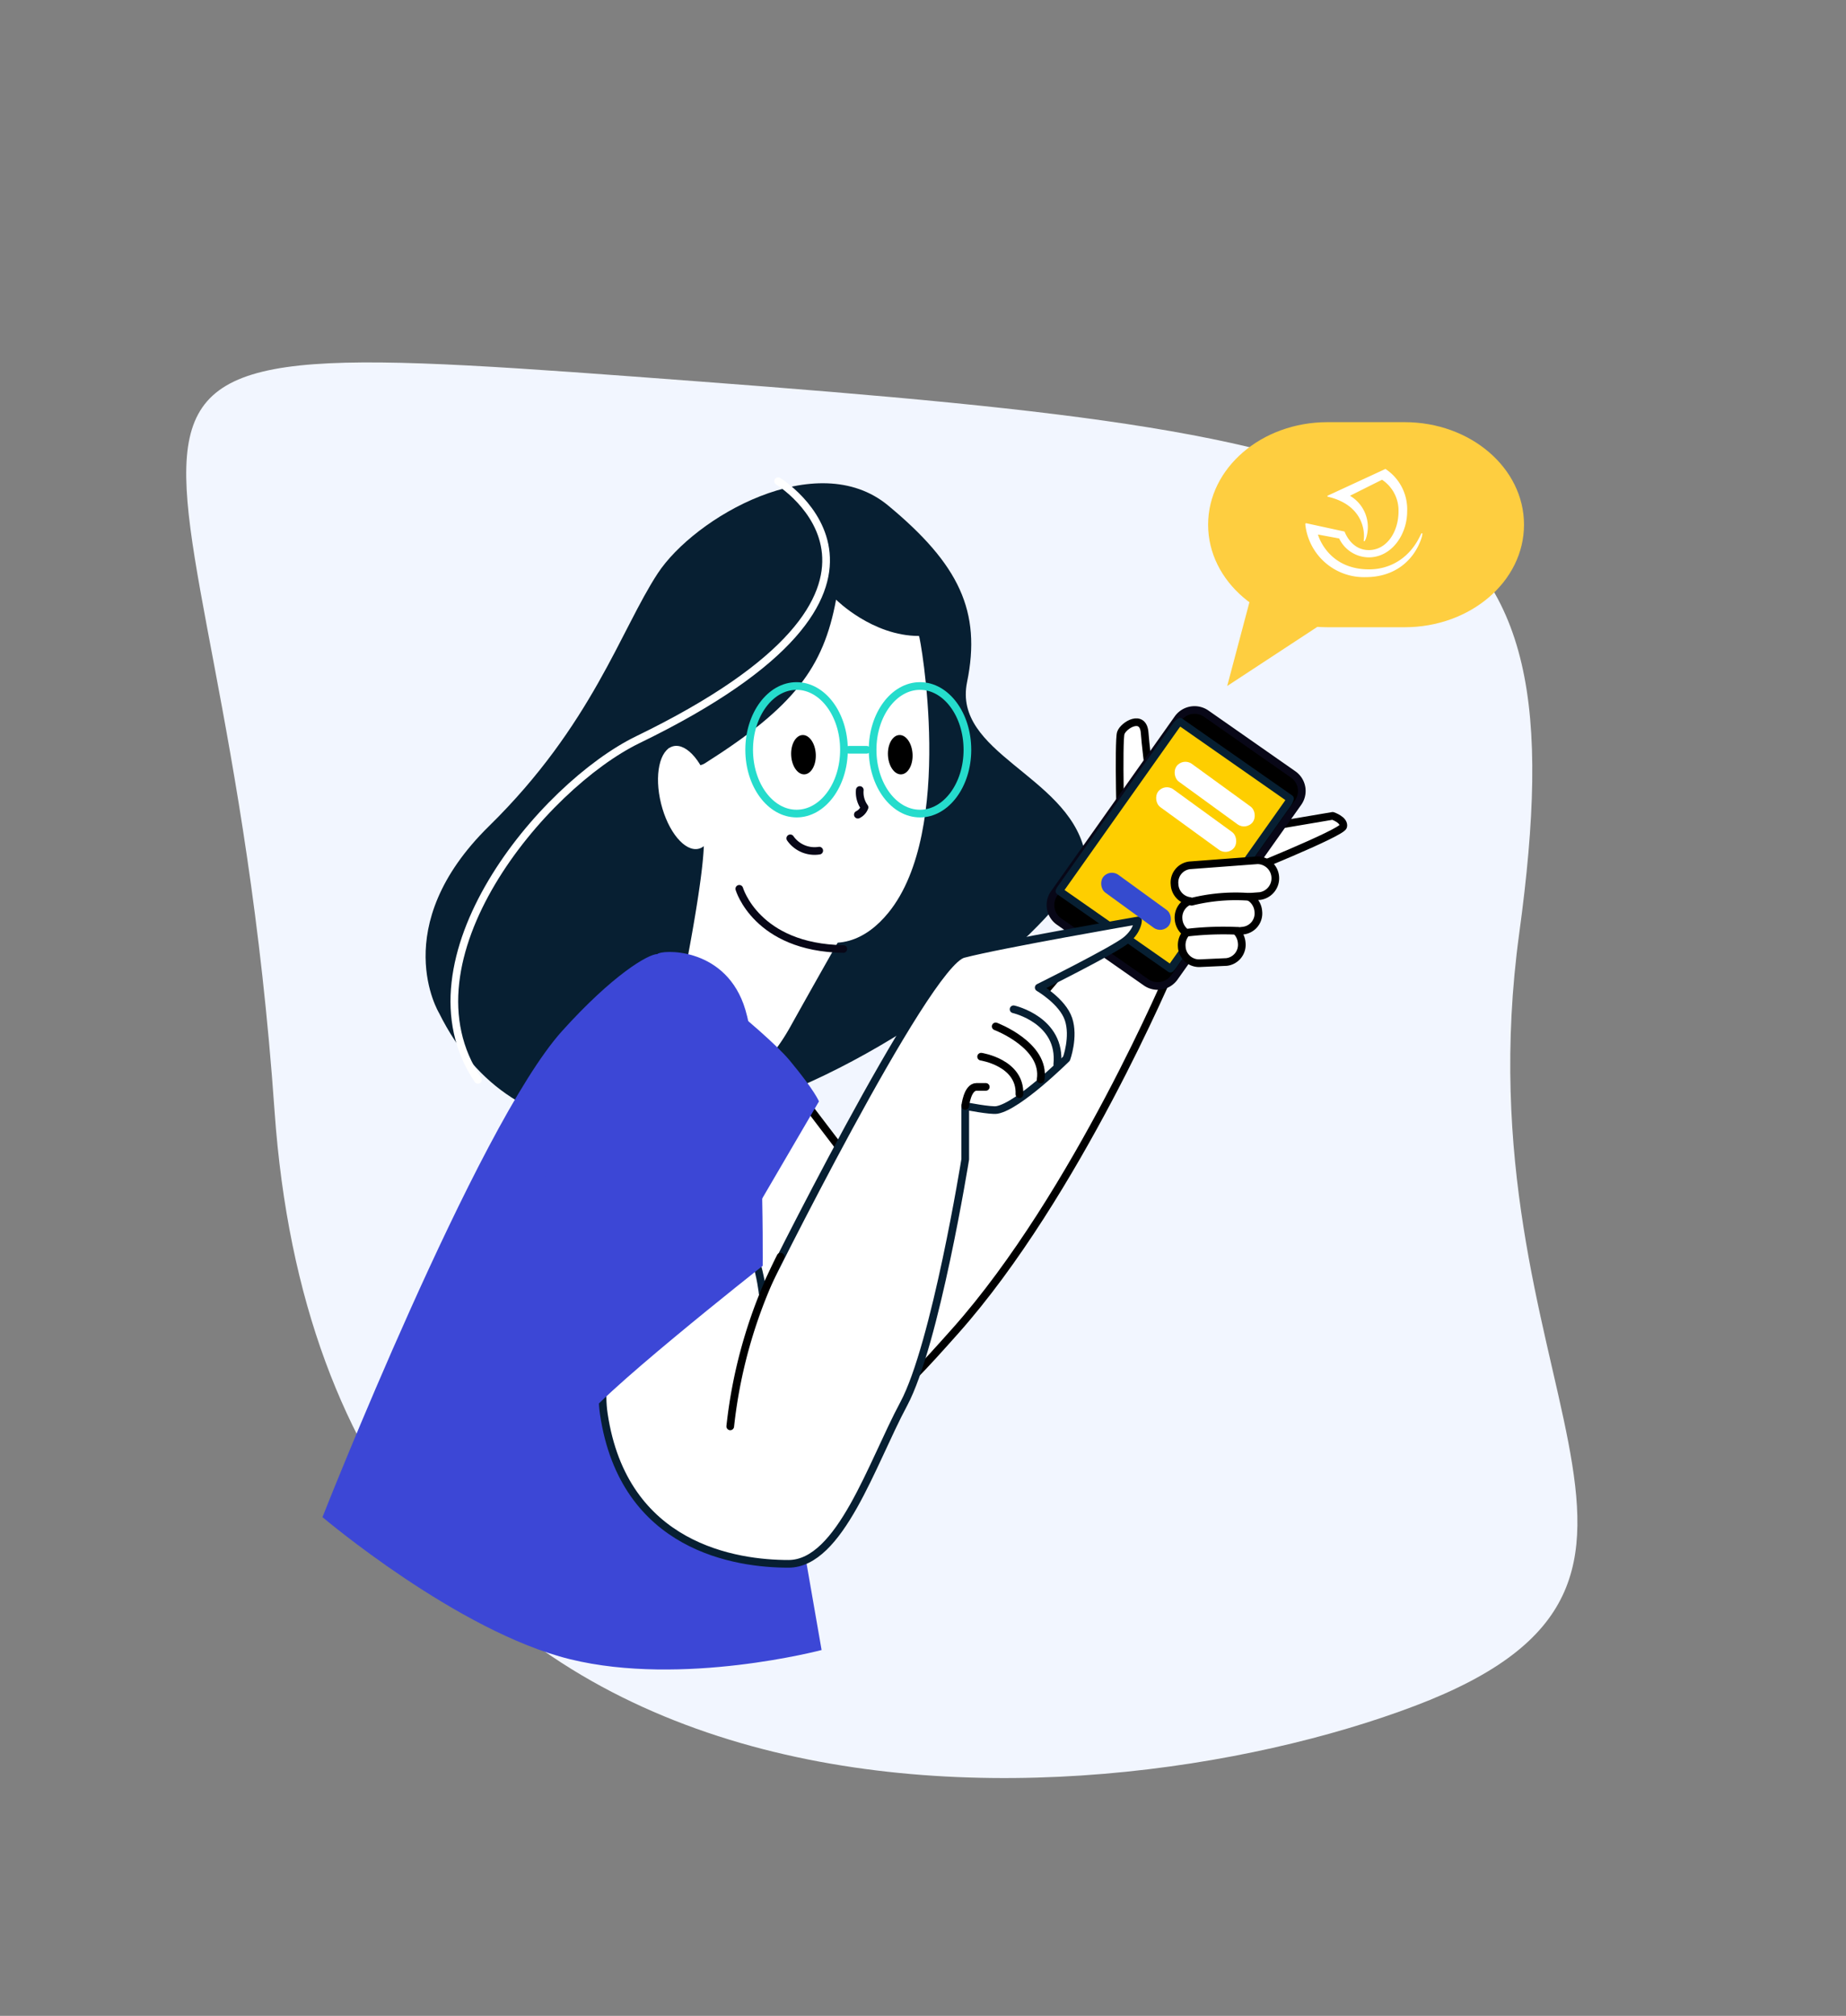 <svg height="523.968" viewBox="0 0 479.865 523.968" width="479.865" xmlns="http://www.w3.org/2000/svg" xmlns:xlink="http://www.w3.org/1999/xlink"><rect x="0" y="0" width="479.865" height="523.968" fill="#808080" stroke="none"/><clipPath id="a"><path d="m0 0h267.263v345.626h-267.263z"/></clipPath><path d="m25.062 179.463c55.375-105.128 1.919-178.183 94.176-179.443s280.562 54.749 225.59 246.652 7.11 219.628-168.768 140.228-206.373-102.309-150.998-207.437z" fill="#f2f6ff" transform="matrix(-.94 .342 -.342 -.94 479.865 402.652)"/><g clip-path="url(#a)" transform="translate(83.824 88.322)"><path d="m17.669 157.417s-13.691-22.446 13.006-48.632 34.225-51.014 43.81-65.637 41.415-32.989 59.894-17.684 24.3 27.547 20.536 45.911 25.669 24.147 30.461 43.531-128.006 122.432-167.707 42.511" fill="#071f32" transform="translate(12.65 17.594)"/><path d="m48.55 118.286s7.873-37.069 7.187-46.591-.685-10.883 11.98 1.7a76.87 76.87 0 0 0 27.723 17.344s-8.215 14.284-17.113 30.268c-16.406 29.467-28.751-.341-28.751-.341" fill="#fff" transform="translate(43.375 57.405)"/><path d="m47.466 74.188s5.445 6.616 9.583 4c23.1-14.625 30.8-24.828 34.057-42.513 0 0 9.391 9.439 21.562 9.439.256 0 9.5 50.5-7.958 71.929-11.55 14.176-31.574 14.028-57.243-42.852" fill="#fff" transform="translate(42.406 31.87)"/><path d="m83.226 64.107c0 9.157-5.515 16.579-12.322 16.579s-12.32-7.422-12.32-16.579 5.516-16.579 12.316-16.579 12.326 7.422 12.326 16.579z" fill="none" stroke="#25dccc" stroke-linecap="round" stroke-linejoin="round" stroke-width="1.994" transform="translate(52.338 42.462)"/><path d="m100.173 64.107c0 9.157-5.517 16.579-12.322 16.579s-12.321-7.423-12.321-16.579 5.515-16.579 12.32-16.579 12.323 7.422 12.323 16.579z" fill="none" stroke="#25dccc" stroke-linecap="round" stroke-linejoin="round" stroke-width="1.994" transform="translate(67.479 42.462)"/><path d="m0 0h4.612" fill="none" stroke="#25dccc" stroke-linecap="round" stroke-linejoin="round" stroke-width="1.994" transform="translate(136.851 106.568)"/><path d="m74.007 61.807a6.65 6.65 0 0 0 1.231 4.506 3.469 3.469 0 0 1 -1.734 1.9" fill="none" stroke="#080717" stroke-linecap="round" stroke-linejoin="round" stroke-width="1.994" transform="translate(65.668 55.219)"/><path d="m64.228 68.44a7.7 7.7 0 0 0 7.526 3.2" fill="none" stroke="#080717" stroke-linecap="round" stroke-linejoin="round" stroke-width="1.994" transform="translate(57.381 61.145)"/><path d="m70.748 59.211c-.142-2.823-1.689-5.04-3.454-4.951s-3.081 2.446-2.939 5.269 1.689 5.038 3.454 4.951 3.081-2.446 2.939-5.269" transform="translate(57.486 48.474)"/><path d="m84.035 59.211c-.142-2.823-1.689-5.04-3.454-4.951s-3.081 2.446-2.938 5.27 1.689 5.038 3.454 4.951 3.081-2.446 2.939-5.269" transform="translate(69.357 48.474)"/><path d="m102.276 19.417s45.178 27.547-36.45 67.167c-24.743 12.01-62.636 57.306-41.585 88.424" fill="none" stroke="#fff" stroke-linecap="round" stroke-linejoin="round" stroke-width="1.994" transform="translate(16.175 17.347)"/><path d="m59.821 67.577c1.823 7.36.4 14.034-3.177 14.911s-7.96-4.379-9.783-11.739-.4-14.034 3.177-14.909 7.962 4.38 9.783 11.737" fill="#fff" transform="translate(41.155 49.802)"/><path d="m57.227 75.368s4.449 15.3 27.04 15.643" fill="none" stroke="#080717" stroke-linecap="round" stroke-linejoin="round" stroke-width="1.994" transform="translate(51.127 67.334)"/><path d="m63.284 108.074 30.459 40.011 55.757-65.659 21.683 7.182s-24.783 58.992-56.276 94.386c-16.838 18.925-22.2 24.109-34.587 21.032s-27.878-32.832-24.264-49.759 7.227-47.193 7.227-47.193" fill="#fff" stroke="#071f32" transform="translate(49.605 73.64)"/><path d="m63.284 108.074 30.459 40.011 55.757-65.659 21.683 7.182s-24.783 58.992-56.276 94.386c-16.838 18.925-22.2 24.109-34.587 21.032s-27.878-32.832-24.264-49.759 7.228-47.193 7.228-47.193z" fill="none" stroke="#000" stroke-linecap="round" stroke-linejoin="round" stroke-width="1.994" transform="translate(49.605 73.64)"/><path d="m129.749 265.228s-36.137 9.575-65.39 2.391-64.359-36.932-64.359-36.932 40.095-101.736 62.293-126.36c13.161-14.6 22.371-20 24.781-20s27.877 19.833 34.414 27.7 7.572 10.6 7.572 10.6l-18.584 31.8z" fill="#3c47d6" transform="translate(0 75.335)"/><path d="m109.752 82.661s-.689-25.305 0-27.358 5.851-5.129 6.2 0 2.748 22.913 2.748 22.913z" fill="#fff" transform="translate(97.778 46.901)"/><path d="m109.752 82.661s-.689-25.305 0-27.358 5.851-5.129 6.2 0 2.748 22.913 2.748 22.913z" fill="none" stroke="#000" stroke-linecap="round" stroke-linejoin="round" stroke-width="1.994" transform="translate(97.778 46.901)"/><path d="m122.774 70.488 30.285-5.131s3.1 1.026 2.755 2.736-26.847 12.313-26.847 12.313-7.572-6.841-6.193-9.918" fill="#fff" transform="translate(109.537 58.39)"/><path d="m122.774 70.488 30.285-5.131s3.1 1.026 2.755 2.736-26.847 12.313-26.847 12.313-7.567-6.841-6.193-9.918z" fill="none" stroke="#000" stroke-linecap="round" stroke-linejoin="round" stroke-width="1.994" transform="translate(109.537 58.39)"/><path d="m124.783 121.6-22.583-15.781a5.241 5.241 0 0 1 -1.286-7.329l32.156-45.434a5.316 5.316 0 0 1 7.377-1.276l22.586 15.785a5.236 5.236 0 0 1 1.286 7.327l-32.156 45.432a5.316 5.316 0 0 1 -7.377 1.278" transform="translate(89.293 45.404)"/><path d="m124.783 121.6-22.583-15.781a5.241 5.241 0 0 1 -1.286-7.329l32.156-45.434a5.316 5.316 0 0 1 7.377-1.276l22.586 15.785a5.236 5.236 0 0 1 1.286 7.327l-32.156 45.432a5.316 5.316 0 0 1 -7.38 1.276z" fill="none" stroke="#080717" stroke-miterlimit="10" stroke-width="1.994" transform="translate(89.293 45.404)"/><path d="m161.1 72.4-28.562-19.96a4.827 4.827 0 0 0 -1.077 1.074l-29.829 42.147a4.861 4.861 0 0 0 -.447.788l28.836 20.151a4.966 4.966 0 0 0 .6-.685l29.829-42.142a4.826 4.826 0 0 0 .65-1.373" fill="#fece00" transform="translate(90.399 46.854)"/><path d="m161.1 72.4-28.562-19.96a4.827 4.827 0 0 0 -1.077 1.074l-29.829 42.147a4.861 4.861 0 0 0 -.447.788l28.836 20.151a4.966 4.966 0 0 0 .6-.685l29.829-42.142a4.826 4.826 0 0 0 .65-1.373z" fill="none" stroke="#071f32" stroke-linecap="round" stroke-linejoin="round" stroke-width="1.994" transform="translate(90.399 46.854)"/><path d="m138.524 71.456-17.6 1.316a4.494 4.494 0 0 0 -3.929 4.968 4.574 4.574 0 0 0 3.927 4.3 4.608 4.608 0 0 0 -2.886 4.728 4.8 4.8 0 0 0 2 3.565 4.81 4.81 0 0 0 -1.174 3.55 4.508 4.508 0 0 0 4.633 4.33l7.026-.316a4.5 4.5 0 0 0 3.929-4.968 4.84 4.84 0 0 0 -1.331-2.993l1.721-.193a4.494 4.494 0 0 0 3.929-4.968 4.749 4.749 0 0 0 -2.386-3.811l2.846-.212a4.678 4.678 0 0 0 -.7-9.3" fill="#fff" transform="translate(104.508 63.829)"/><path d="m138.524 71.456-17.6 1.316a4.494 4.494 0 0 0 -3.929 4.968 4.574 4.574 0 0 0 3.927 4.3 4.608 4.608 0 0 0 -2.886 4.728 4.8 4.8 0 0 0 2 3.565 4.81 4.81 0 0 0 -1.174 3.55 4.508 4.508 0 0 0 4.633 4.33l7.026-.316a4.5 4.5 0 0 0 3.929-4.968 4.84 4.84 0 0 0 -1.331-2.993l1.721-.193a4.494 4.494 0 0 0 3.929-4.968 4.749 4.749 0 0 0 -2.386-3.811l2.846-.212a4.678 4.678 0 0 0 -.7-9.3z" fill="none" stroke="#000" stroke-linecap="round" stroke-linejoin="round" stroke-width="1.994" transform="translate(104.508 63.829)"/><path d="m80.078 176.667s42.333-85.667 52.141-88.229 45.43-8.721 45.43-8.721 0 2.564-3.1 5.129-22.715 12.311-22.715 12.311 6.2 3.592 7.744 8.208-.517 10.258-.517 10.258-12.389 12.313-18.069 13.337c-1.606.292-8.259-1.024-8.259-1.024v13.848s-7.744 48.219-16 63.609-16.52 41.549-29.942 41.549-42.85-4.1-48.011-38.983c-3.226-21.8 18.332-46.207 31.491-48.221 7.894-1.208 9.808 16.929 9.808 16.929" fill="#fff" transform="translate(34.355 71.22)"/><g fill="none" stroke-linecap="round" stroke-linejoin="round" stroke-width="1.994"><path d="m80.078 176.667s42.333-85.667 52.141-88.229 45.43-8.721 45.43-8.721 0 2.564-3.1 5.129-22.715 12.311-22.715 12.311 6.2 3.592 7.744 8.208-.517 10.258-.517 10.258-12.389 12.313-18.069 13.337c-1.606.292-8.259-1.024-8.259-1.024v13.848s-7.744 48.219-16 63.609-16.52 41.549-29.942 41.549-42.85-4.1-48.011-38.983c-3.226-21.8 18.332-46.207 31.491-48.221 7.893-1.208 9.807 16.929 9.807 16.929z" stroke="#071f32" transform="translate(34.355 71.22)"/><path d="m94.884 91.908s12.555 2.821 11.357 14.363" stroke="#071f32" transform="translate(84.769 82.111)"/><path d="m92.428 94.256s13.063 4.915 11.686 13.8" stroke="#000" transform="translate(82.575 84.209)"/><path d="m90.428 98.414s10.3 1.553 9.952 9.759" stroke="#000" transform="translate(80.789 87.924)"/><path d="m88.249 107.523s.517-4.959 2.925-4.959h2.41" stroke="#000" transform="translate(78.842 91.631)"/><path d="m69.063 125.863a128.111 128.111 0 0 0 -13.078 44.114" stroke="#000" transform="translate(50.017 112.447)"/></g><path d="m60.688 84.577c.918-1.075 16.865-2.052 22.371 12.994s4.991 68.053 4.991 68.053-45.6 35.908-46.979 41.038-35.105-58.136 19.617-122.085" fill="#3c47d6" transform="translate(26.386 75.079)"/><path d="m119.321 77.818a47.45 47.45 0 0 1 15.4-1.235" fill="none" stroke="#000" stroke-linecap="round" stroke-linejoin="round" stroke-width="1.994" transform="translate(106.602 68.245)"/><path d="m118.871 81.609a81.027 81.027 0 0 1 12.822-.428" fill="none" stroke="#000" stroke-linecap="round" stroke-linejoin="round" stroke-width="1.994" transform="translate(106.2 72.451)"/><rect fill="#fff" height="5.731" rx="2.866" transform="matrix(.809 .588 -.588 .809 223.686 108.546)" width="24.561"/><rect fill="#fff" height="5.731" rx="2.866" transform="matrix(.809 .588 -.588 .809 218.874 115.169)" width="24.561"/><rect fill="#354bcf" height="5.731" rx="2.866" transform="matrix(.809 .588 -.588 .809 204.581 137.39)" width="21.229"/></g><path d="m31.047 183.085h20.023c17.146 0 31.046-11.933 31.046-26.654s-13.9-26.653-31.046-26.653h-20.023c-17.147 0-31.047 11.932-31.047 26.653s13.9 26.654 31.047 26.654" fill="#fece40" transform="translate(314.048 -20.048)"/><path d="m66.669 172.609-12.043-6.643-12.044-6.643-4.67 17.607-4.67 17.608 16.714-10.966z" fill="#fece40" transform="translate(285.766 -16.227)"/><path d="m140.213 121.007c-.115 0-.193.1-.327.366-2.774 6.087-7.9 9-13.31 9.034-10.806.077-13.348-8.8-13.406-9.053l5.509 1.021a8.593 8.593 0 0 0 7.7 4.912c5.894 0 9.978-5.875 9.978-11.942a12.556 12.556 0 0 0 -5.644-11.037l-15 6.934a.152.152 0 0 0 .038.289c8.3 1.926 9.727 7.9 9.323 11.287-.058.5.27.424.6-.52a9.4 9.4 0 0 0 -4.18-11.018s8.34-4.18 8.34-4.161a9.585 9.585 0 0 1 4.276 8.244c0 5.259-3.043 10.036-7.724 10.036-4.642 0-6.26-4.739-6.3-4.816l-9.92-2.157a.237.237 0 0 0 -.291.25 15.342 15.342 0 0 0 15.7 13.753c7.281 0 12.231-4.007 14.331-9.65.48-1.31.461-1.772.307-1.772z" fill="#fff" transform="translate(229.432 17.585)"/></svg>
